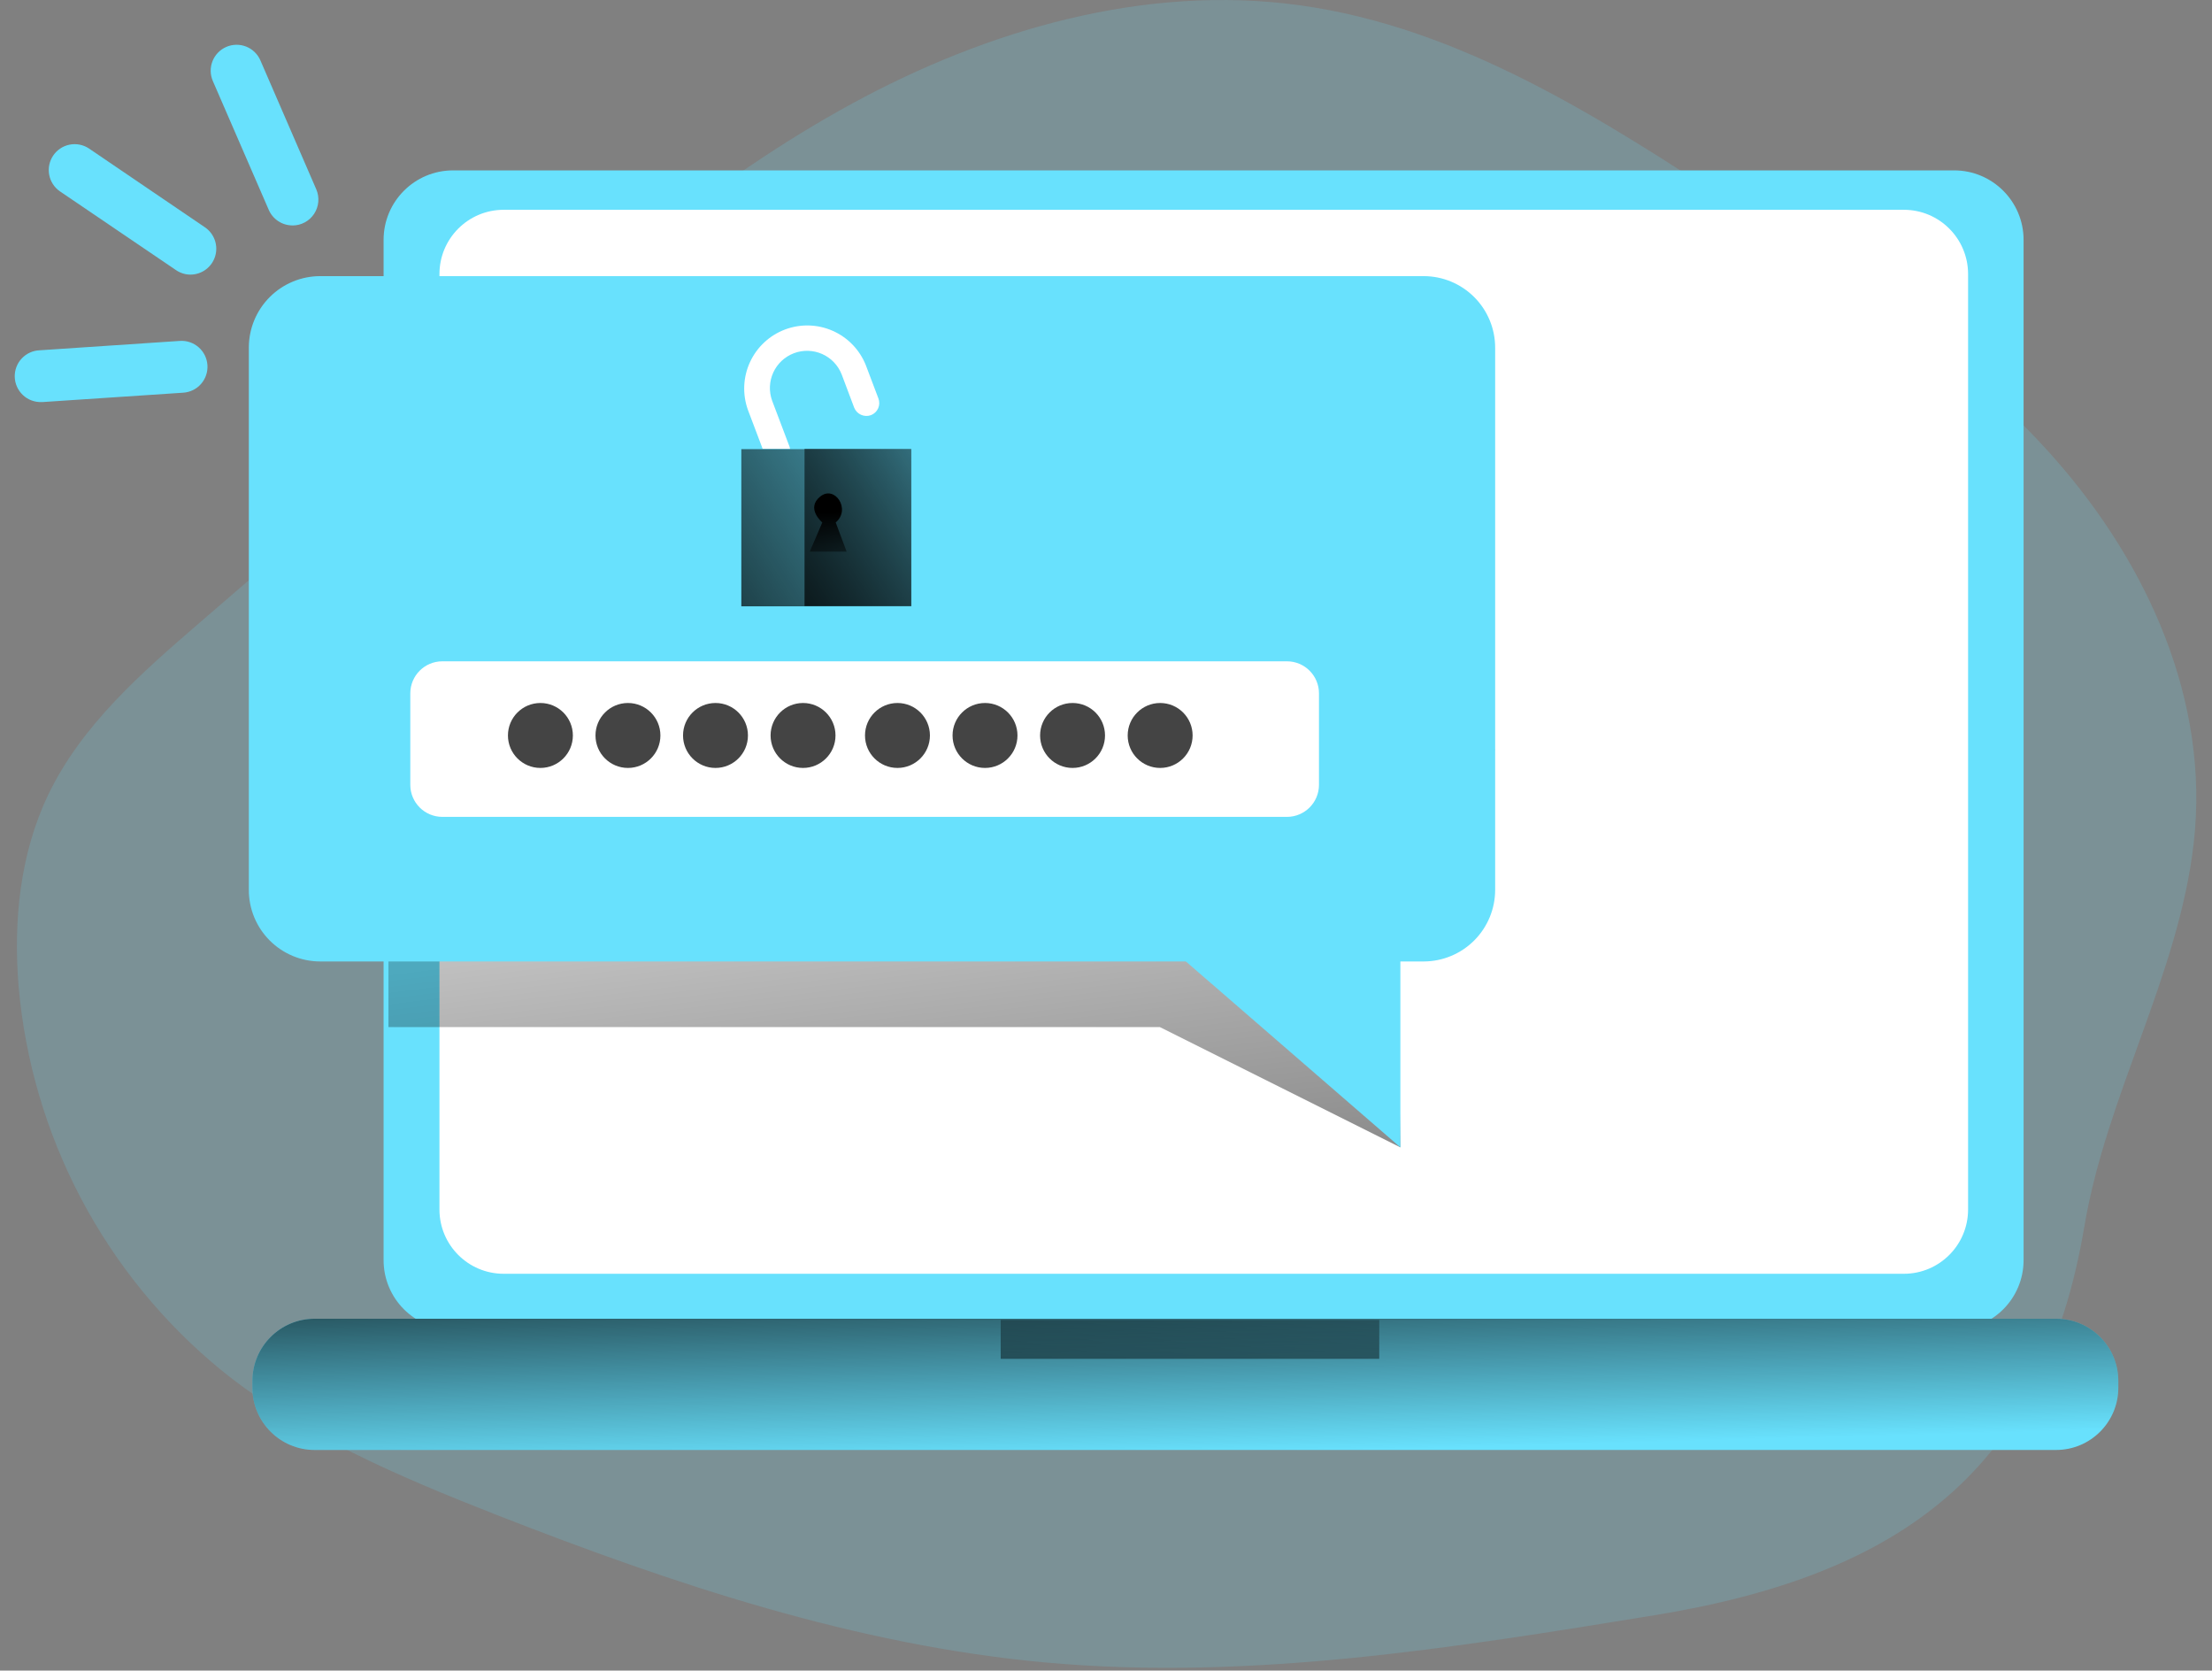 <svg width="400" height="302" viewBox="0 0 400 302" fill="none" xmlns="http://www.w3.org/2000/svg">
<rect x="0" y="0" width="400" height="302" fill="#808080" stroke="none"/>
<g clip-path="url(#clip0_1319_788)">
<path opacity="0.18" d="M371.677 83.039C355.584 64.756 334.96 51.153 314.57 37.775C289.921 21.579 264.195 4.962 234.995 0.946C207.106 -2.893 178.628 5.327 153.913 18.817C129.198 32.308 107.675 50.844 86.339 69.231L36.132 112.538C25.572 121.647 14.712 131.131 8.702 143.713C3.6 154.386 2.392 166.593 3.366 178.352C4.542 191.751 8.381 204.781 14.659 216.677C20.936 228.573 29.526 239.096 39.923 247.629C54.509 259.453 72.1 266.914 89.597 273.786C121.746 286.368 154.886 297.471 189.272 300.561C225.989 303.865 262.837 297.921 299.217 291.995C343.892 284.72 369.524 265.725 376.92 221.716C380.936 197.899 393.958 176.32 396.692 152.438C399.66 126.721 388.313 101.978 371.677 83.039Z" fill="#68E1FD"/>
<path d="M353.365 30.801H81.929C74.99 30.801 69.365 36.426 69.365 43.364V227.81C69.365 234.749 74.99 240.374 81.929 240.374H353.365C360.303 240.374 365.928 234.749 365.928 227.81V43.364C365.928 36.426 360.303 30.801 353.365 30.801Z" fill="#68E1FD"/>
<path d="M344.274 37.925H91.085C84.668 37.925 79.467 43.126 79.467 49.543V218.654C79.467 225.071 84.668 230.272 91.085 230.272H344.274C350.691 230.272 355.892 225.071 355.892 218.654V49.543C355.892 43.126 350.691 37.925 344.274 37.925Z" fill="white"/>
<path d="M253.232 207.42L209.737 185.673H70.246V135.456H270.373L252.576 171.396L253.232 207.42Z" fill="url(#paint0_linear_1319_788)"/>
<path d="M270.372 62.836V160.864C270.372 164.291 269.013 167.579 266.593 170.006C264.173 172.433 260.889 173.801 257.462 173.811H57.915C56.216 173.811 54.534 173.476 52.965 172.825C51.396 172.174 49.97 171.22 48.77 170.017C47.57 168.814 46.619 167.387 45.971 165.816C45.324 164.246 44.992 162.563 44.996 160.864V62.836C44.996 59.41 46.357 56.124 48.78 53.701C51.203 51.278 54.489 49.917 57.915 49.917H257.462C260.885 49.924 264.166 51.288 266.586 53.71C269.006 56.131 270.367 59.413 270.372 62.836Z" fill="#68E1FD"/>
<path d="M157.488 75.054C156.906 75.263 156.266 75.239 155.702 74.985C155.138 74.732 154.694 74.27 154.464 73.696L152.198 67.677C151.551 66.033 150.282 64.71 148.667 63.994C147.051 63.279 145.219 63.228 143.566 63.853C141.914 64.478 140.574 65.729 139.836 67.335C139.099 68.94 139.023 70.772 139.625 72.432L142.762 80.718C142.812 80.854 142.85 80.995 142.874 81.139H137.912L135.244 74.09C134.234 71.275 134.37 68.177 135.623 65.462C136.876 62.746 139.145 60.632 141.941 59.574C144.738 58.516 147.838 58.598 150.575 59.804C153.311 61.01 155.464 63.242 156.57 66.02L158.845 72.03C158.955 72.317 159.007 72.624 158.998 72.932C158.99 73.24 158.92 73.543 158.794 73.823C158.668 74.104 158.488 74.358 158.263 74.569C158.039 74.78 157.776 74.945 157.488 75.054V75.054Z" fill="white"/>
<path d="M371.807 238.398H56.895C50.681 238.398 45.643 243.437 45.643 249.651V250.868C45.643 257.083 50.681 262.121 56.895 262.121H371.807C378.022 262.121 383.06 257.083 383.06 250.868V249.651C383.06 243.437 378.022 238.398 371.807 238.398Z" fill="#68E1FD"/>
<path d="M371.807 238.398H56.895C50.681 238.398 45.643 243.437 45.643 249.651V250.868C45.643 257.083 50.681 262.121 56.895 262.121H371.807C378.022 262.121 383.06 257.083 383.06 250.868V249.651C383.06 243.437 378.022 238.398 371.807 238.398Z" fill="url(#paint1_linear_1319_788)"/>
<path d="M213.688 173.155L253.232 207.419V165.572L213.688 173.155Z" fill="#68E1FD"/>
<path d="M232.719 119.55H79.99C76.79 119.55 74.195 122.144 74.195 125.345V141.878C74.195 145.078 76.79 147.673 79.99 147.673H232.719C235.919 147.673 238.514 145.078 238.514 141.878V125.345C238.514 122.144 235.919 119.55 232.719 119.55Z" fill="white"/>
<path d="M164.808 81.195H134.055V109.608H164.808V81.195Z" fill="url(#paint2_linear_1319_788)"/>
<path d="M164.772 81.139H145.486V109.552H164.772V81.139Z" fill="url(#paint3_linear_1319_788)"/>
<path d="M148.697 94.451C148.697 94.451 145.664 91.924 148.313 89.77C150.963 87.617 153.93 92.111 151.122 94.451L153.097 99.722H146.432L148.697 94.451Z" fill="url(#paint4_linear_1319_788)"/>
<path d="M97.723 138.826C100.965 138.826 103.593 136.198 103.593 132.956C103.593 129.714 100.965 127.086 97.723 127.086C94.481 127.086 91.853 129.714 91.853 132.956C91.853 136.198 94.481 138.826 97.723 138.826Z" fill="#444444"/>
<path d="M113.553 138.826C116.795 138.826 119.423 136.198 119.423 132.956C119.423 129.714 116.795 127.086 113.553 127.086C110.312 127.086 107.684 129.714 107.684 132.956C107.684 136.198 110.312 138.826 113.553 138.826Z" fill="#444444"/>
<path d="M129.384 138.826C132.625 138.826 135.253 136.198 135.253 132.956C135.253 129.714 132.625 127.086 129.384 127.086C126.142 127.086 123.514 129.714 123.514 132.956C123.514 136.198 126.142 138.826 129.384 138.826Z" fill="#444444"/>
<path d="M145.216 138.826C148.457 138.826 151.085 136.198 151.085 132.956C151.085 129.714 148.457 127.086 145.216 127.086C141.974 127.086 139.346 129.714 139.346 132.956C139.346 136.198 141.974 138.826 145.216 138.826Z" fill="#444444"/>
<path d="M162.29 138.826C165.532 138.826 168.16 136.198 168.16 132.956C168.16 129.714 165.532 127.086 162.29 127.086C159.048 127.086 156.42 129.714 156.42 132.956C156.42 136.198 159.048 138.826 162.29 138.826Z" fill="#444444"/>
<path d="M178.122 138.826C181.364 138.826 183.992 136.198 183.992 132.956C183.992 129.714 181.364 127.086 178.122 127.086C174.88 127.086 172.252 129.714 172.252 132.956C172.252 136.198 174.88 138.826 178.122 138.826Z" fill="#444444"/>
<path d="M193.952 138.826C197.194 138.826 199.822 136.198 199.822 132.956C199.822 129.714 197.194 127.086 193.952 127.086C190.71 127.086 188.082 129.714 188.082 132.956C188.082 136.198 190.71 138.826 193.952 138.826Z" fill="#444444"/>
<path d="M209.792 138.826C213.034 138.826 215.662 136.198 215.662 132.956C215.662 129.714 213.034 127.086 209.792 127.086C206.55 127.086 203.922 129.714 203.922 132.956C203.922 136.198 206.55 138.826 209.792 138.826Z" fill="#444444"/>
<path d="M52.888 40.752C51.978 40.752 51.087 40.486 50.326 39.987C49.564 39.488 48.965 38.778 48.601 37.944L38.49 14.651C38.244 14.087 38.112 13.48 38.1 12.864C38.089 12.249 38.199 11.637 38.424 11.065C38.65 10.492 38.985 9.969 39.413 9.526C39.84 9.082 40.35 8.728 40.914 8.482C41.479 8.236 42.086 8.104 42.702 8.093C43.317 8.081 43.928 8.191 44.501 8.417C45.074 8.642 45.597 8.978 46.04 9.405C46.483 9.832 46.838 10.342 47.084 10.907L57.185 34.208C57.496 34.921 57.625 35.7 57.559 36.475C57.494 37.25 57.236 37.997 56.81 38.647C56.383 39.298 55.801 39.832 55.117 40.201C54.432 40.57 53.666 40.763 52.888 40.761V40.752Z" fill="#68E1FD"/>
<path d="M7.502 72.685C6.261 72.726 5.054 72.272 4.147 71.423C3.24 70.574 2.708 69.4 2.667 68.159C2.626 66.917 3.08 65.71 3.928 64.803C4.777 63.897 5.952 63.364 7.193 63.323L32.517 61.629C33.758 61.545 34.982 61.959 35.918 62.778C36.855 63.597 37.428 64.754 37.511 65.996C37.594 67.237 37.181 68.461 36.362 69.398C35.543 70.334 34.385 70.907 33.144 70.99L7.811 72.676L7.502 72.685Z" fill="#68E1FD"/>
<path d="M34.438 49.645C33.512 49.643 32.609 49.362 31.844 48.84L10.808 34.573C9.802 33.867 9.114 32.793 8.893 31.584C8.672 30.375 8.935 29.127 9.626 28.11C10.317 27.094 11.38 26.39 12.585 26.15C13.791 25.911 15.043 26.155 16.07 26.831L37.068 41.098C37.894 41.662 38.517 42.475 38.848 43.418C39.178 44.362 39.197 45.386 38.904 46.341C38.609 47.297 38.017 48.133 37.214 48.728C36.41 49.322 35.437 49.644 34.438 49.645V49.645Z" fill="#68E1FD"/>
<path d="M249.412 238.613H180.959V245.644H249.412V238.613Z" fill="url(#paint5_linear_1319_788)"/>
</g>
<defs>
<linearGradient id="paint0_linear_1319_788" x1="162.441" y1="97.148" x2="195.488" y2="363.612" gradientUnits="userSpaceOnUse">
<stop stop-opacity="0"/>
<stop offset="0.99"/>
</linearGradient>
<linearGradient id="paint1_linear_1319_788" x1="214.698" y1="262.983" x2="213.378" y2="214.217" gradientUnits="userSpaceOnUse">
<stop stop-opacity="0"/>
<stop offset="0.99"/>
</linearGradient>
<linearGradient id="paint2_linear_1319_788" x1="192.491" y1="68.285" x2="106.128" y2="122.677" gradientUnits="userSpaceOnUse">
<stop stop-opacity="0"/>
<stop offset="0.99"/>
</linearGradient>
<linearGradient id="paint3_linear_1319_788" x1="188.036" y1="74.623" x2="122.035" y2="116.189" gradientUnits="userSpaceOnUse">
<stop stop-opacity="0"/>
<stop offset="0.99"/>
</linearGradient>
<linearGradient id="paint4_linear_1319_788" x1="149.886" y1="105.377" x2="149.596" y2="92.504" gradientUnits="userSpaceOnUse">
<stop stop-opacity="0"/>
<stop offset="0.99"/>
</linearGradient>
<linearGradient id="paint5_linear_1319_788" x1="215.354" y1="222.801" x2="214.905" y2="275.986" gradientUnits="userSpaceOnUse">
<stop stop-opacity="0"/>
<stop offset="0.99"/>
</linearGradient>
<clipPath id="clip0_1319_788">
<rect width="400" height="301.478" fill="white"/>
</clipPath>
</defs>
</svg>
